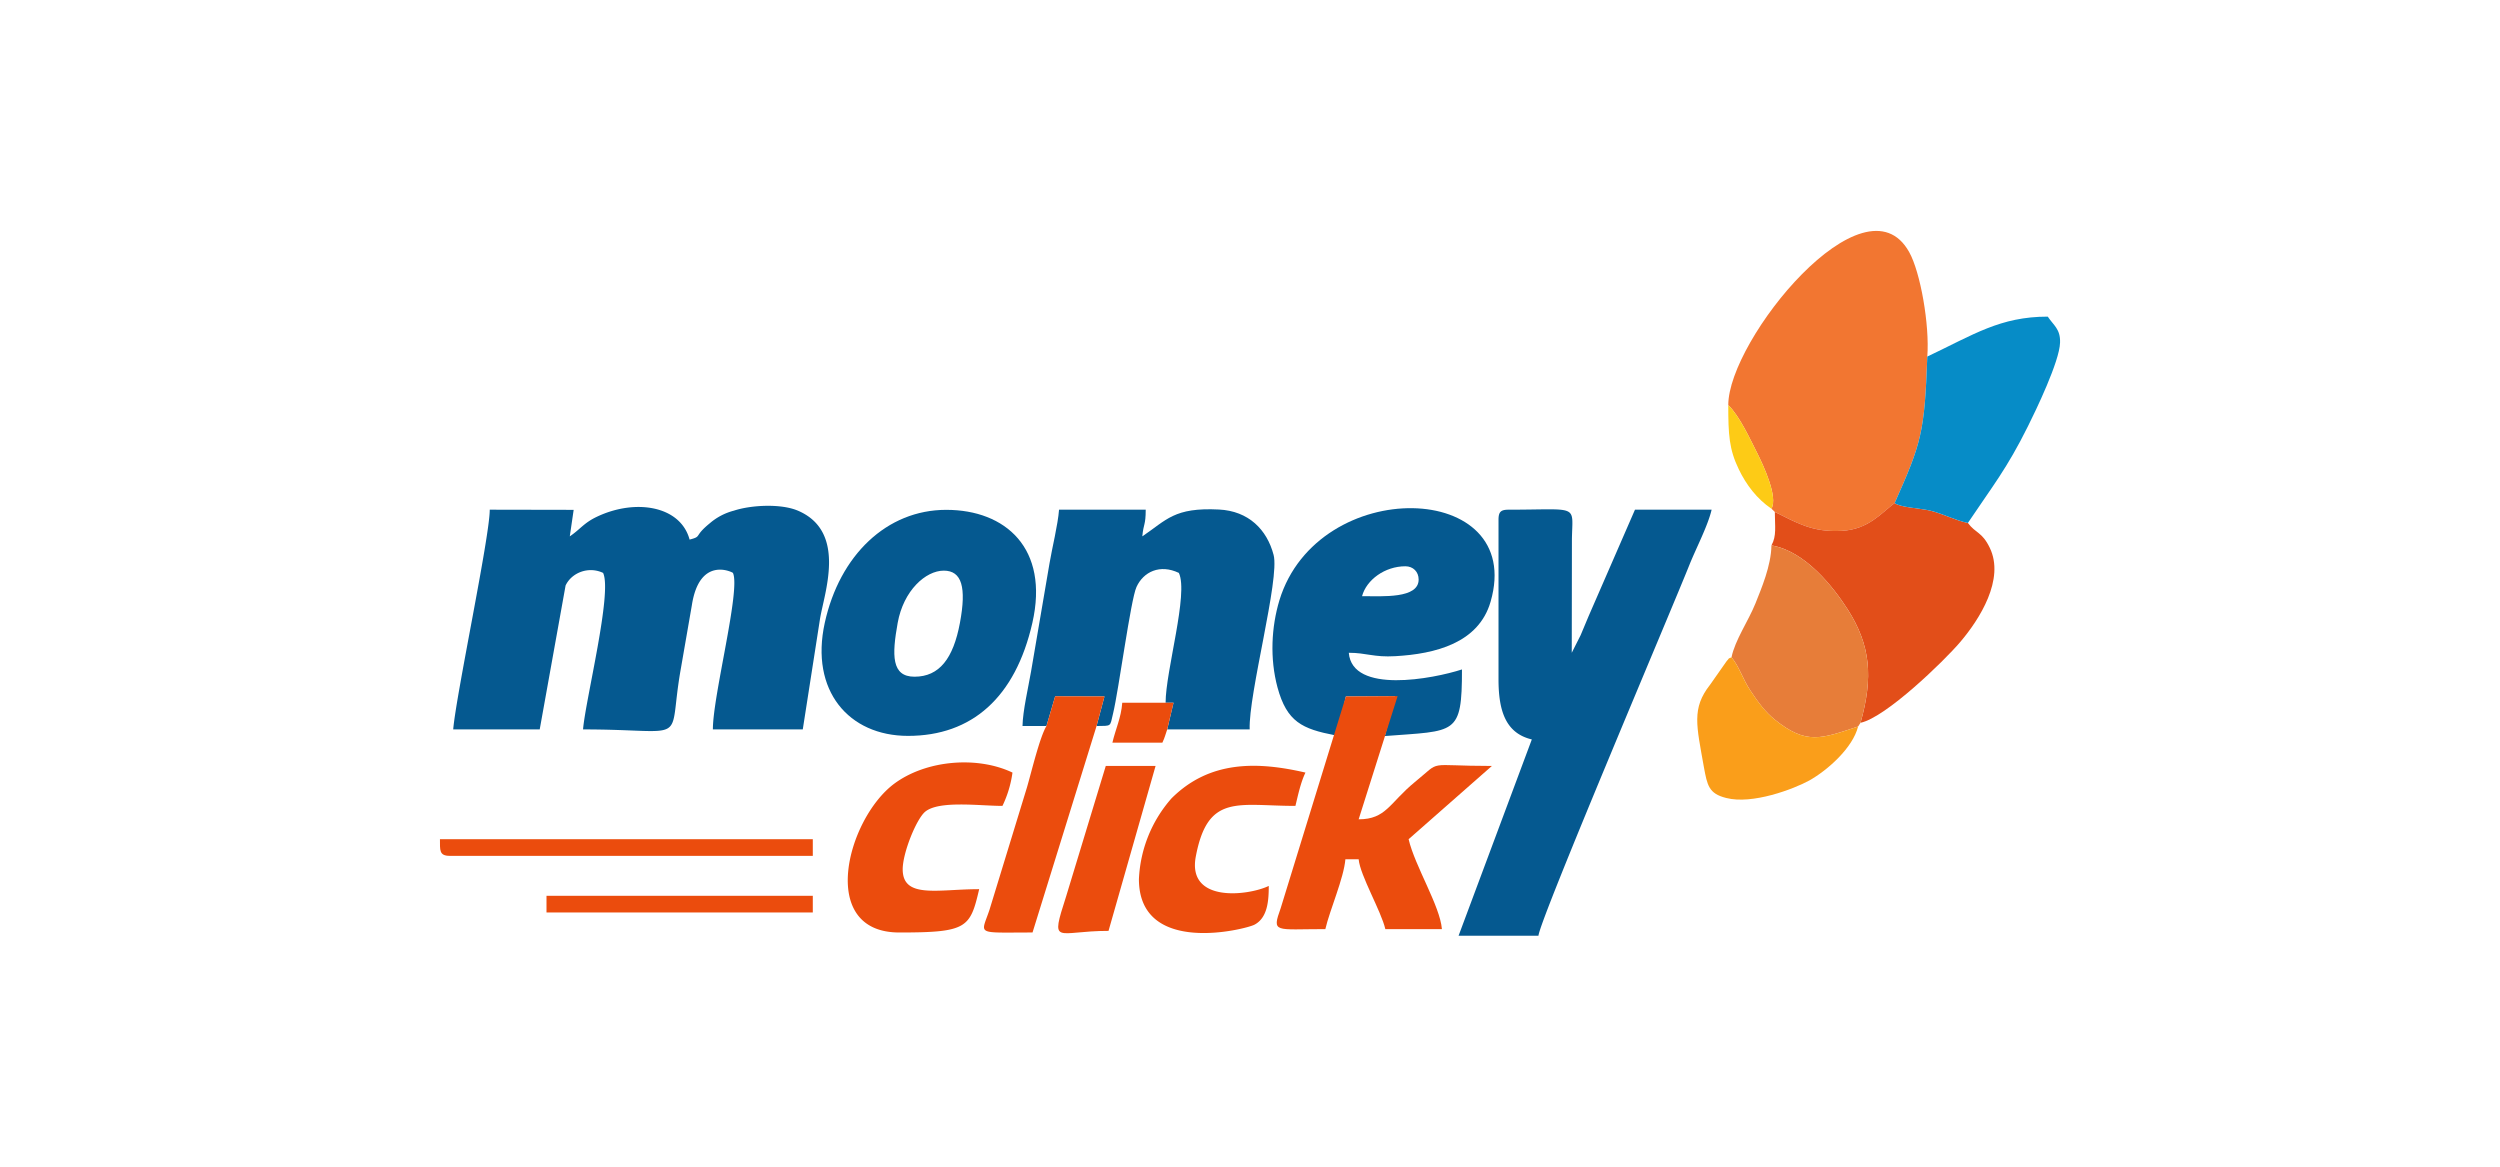 <?xml version="1.0" encoding="UTF-8"?>
<svg xmlns="http://www.w3.org/2000/svg" width="150" height="70" viewBox="0 0 15.462 7.215" shape-rendering="geometricPrecision" image-rendering="optimizeQuality" fill-rule="evenodd" xmlns:v="https://vecta.io/nano"><path d="M5.071 3.831c.025-.16.17-.54-.134-.672-.105-.046-.292-.036-.398-.001a.37.37 0 0 0-.149.078c-.103.084-.045.08-.125.101-.056-.209-.335-.255-.574-.141-.08.038-.102.077-.167.121l.024-.164-.519-.001c0 .168-.208 1.145-.226 1.359h.535l.16-.89c.037-.079.141-.121.232-.078.058.122-.108.78-.124.968.671 0 .521.106.603-.365l.07-.403c.047-.305.248-.206.254-.2.049.103-.124.757-.124.968h.556l.106-.68zm4.197-.617v.988c0 .197.046.333.206.371l-.453 1.214h.494c.009-.103.831-2.035.935-2.297.043-.106.113-.239.136-.338h-.474l-.287.659-.049.117-.055.109.001-.7c.003-.222.051-.185-.392-.185-.048 0-.062.014-.062.062z" fill="#055990"/><path d="M10.689 2.505c.071.069.137.215.181.301.036.072.128.268.086.34l.021.02c.133.065.23.127.413.117.165-.009.243-.108.328-.172.166-.372.185-.436.202-.906.015-.197-.043-.523-.112-.646-.275-.495-1.119.542-1.119.946z" fill="#f27631"/><g fill="#055990"><path d="M6.472 4.49l.054-.184.305.001-.049.183c.095-.002.082.007.102-.077.035-.144.109-.705.145-.783.043-.094.145-.143.262-.087.061.127-.082.606-.082.803h.049l-.039.165h.51c-.008-.218.187-.932.148-1.079-.041-.157-.155-.272-.338-.281-.277-.014-.323.064-.474.166.007-.08.021-.067.021-.165H6.55c-.007.093-.043.237-.059.332l-.114.668c-.018.104-.051.243-.053.338h.148z"/><path d="M8.424 3.687c.027-.101.141-.185.268-.185.048 0 .082.034.082.082 0 .119-.222.103-.35.103zm-.168.86c.051-.055.047-.163.068-.24l.305-.002-.064.247c.44-.034.477-.002.477-.412-.178.058-.679.154-.7-.103.109 0 .155.029.288.021.245-.014.515-.08.589-.337.218-.753-1.068-.786-1.306-.009-.05.166-.06.36-.012.539.058.214.154.257.355.296z"/></g><path d="M10.977 3.166c0 .089.012.148-.021.207.209.035.383.257.473.398.139.219.158.415.078.699.156-.033.514-.379.617-.5.119-.14.277-.388.182-.583-.048-.099-.087-.088-.135-.153-.076-.015-.146-.054-.232-.076-.063-.015-.188-.02-.221-.047-.085.064-.163.163-.328.172-.183.01-.28-.052-.413-.117z" fill="#e24e19"/><path d="M7.921 5.616c-.056.157-.037.13.276.13.028-.12.114-.314.124-.432h.082c.009.1.139.32.165.432h.35c-.012-.144-.167-.389-.206-.556l.515-.453c-.42 0-.303-.041-.477.1-.156.128-.177.23-.347.23l.241-.762-.32.002-.403 1.309z" fill="#eb4c0d"/><path d="M11.92 2.205c-.017.47-.036.534-.202.906.033.027.158.032.221.047.086.022.156.061.232.076.15-.224.241-.335.371-.597.048-.096.196-.402.199-.518.003-.084-.04-.107-.076-.161-.294 0-.458.111-.745.247z" fill="#068cc7"/><path d="M10.709 4.065c.047.056.069.133.117.206s.091.131.15.179c.197.158.286.119.516.043l.015-.023c.08-.284.061-.48-.078-.699-.09-.141-.264-.363-.473-.398-.002.127-.063.268-.099.359-.044.109-.126.226-.148.333z" fill="#e77d39"/><path d="M5.562 5.767c.42 0 .438-.028.494-.268-.255 0-.473.061-.473-.123 0-.101.084-.31.139-.356.086-.071.337-.036.478-.036a.69.69 0 0 0 .062-.206c-.218-.104-.535-.078-.733.07-.291.219-.475.919.033.919zm1.482-.33c0 .478.66.31.714.282.083-.043.089-.152.089-.24-.127.061-.507.107-.451-.183.074-.39.26-.312.616-.312.017-.071.033-.146.062-.206-.298-.069-.593-.076-.829.16a.81.81 0 0 0-.201.499zm-.572-.947c-.042.071-.091.278-.12.378l-.232.758c-.053.159-.092.141.266.141l.396-1.277.049-.183-.305-.001-.054.184z" fill="#eb4c0d"/><path d="M11.492 4.493c-.23.076-.319.115-.516-.043-.059-.048-.102-.107-.15-.179s-.07-.15-.117-.206c-.028.014-.004-.005-.031.025l-.101.144c-.116.147-.084.253-.039.509.021.114.03.165.138.192.162.042.417-.055.514-.108.114-.064.269-.202.302-.334z" fill="#fa9e1a"/><path d="M6.856 5.757l.291-1.02h-.308l-.245.806c-.1.312-.064.214.262.214zm-4.074-.464h2.245V5.19H2.721c.001.066-.007.103.061.103zm.598.35h1.647V5.54H3.38zm3.839-1.132l.039-.165h-.049-.268c-.007.094-.042.164-.061.247h.309c.016-.034.017-.045.03-.082z" fill="#eb4c0d"/><path d="M10.956 3.146c.042-.072-.05-.268-.086-.34-.044-.086-.11-.232-.181-.301 0 .182.005.273.065.397.046.096.113.184.202.244z" fill="#fdcb16"/><path d="M5.616 4.551c.395 0 .664-.238.769-.699s-.166-.699-.533-.699-.659.28-.751.699.148.699.515.699zm.04-.366c.154 0 .24-.113.281-.333s.012-.323-.1-.323-.249.123-.285.323-.039.333.104.333z" fill="#055990"/></svg>